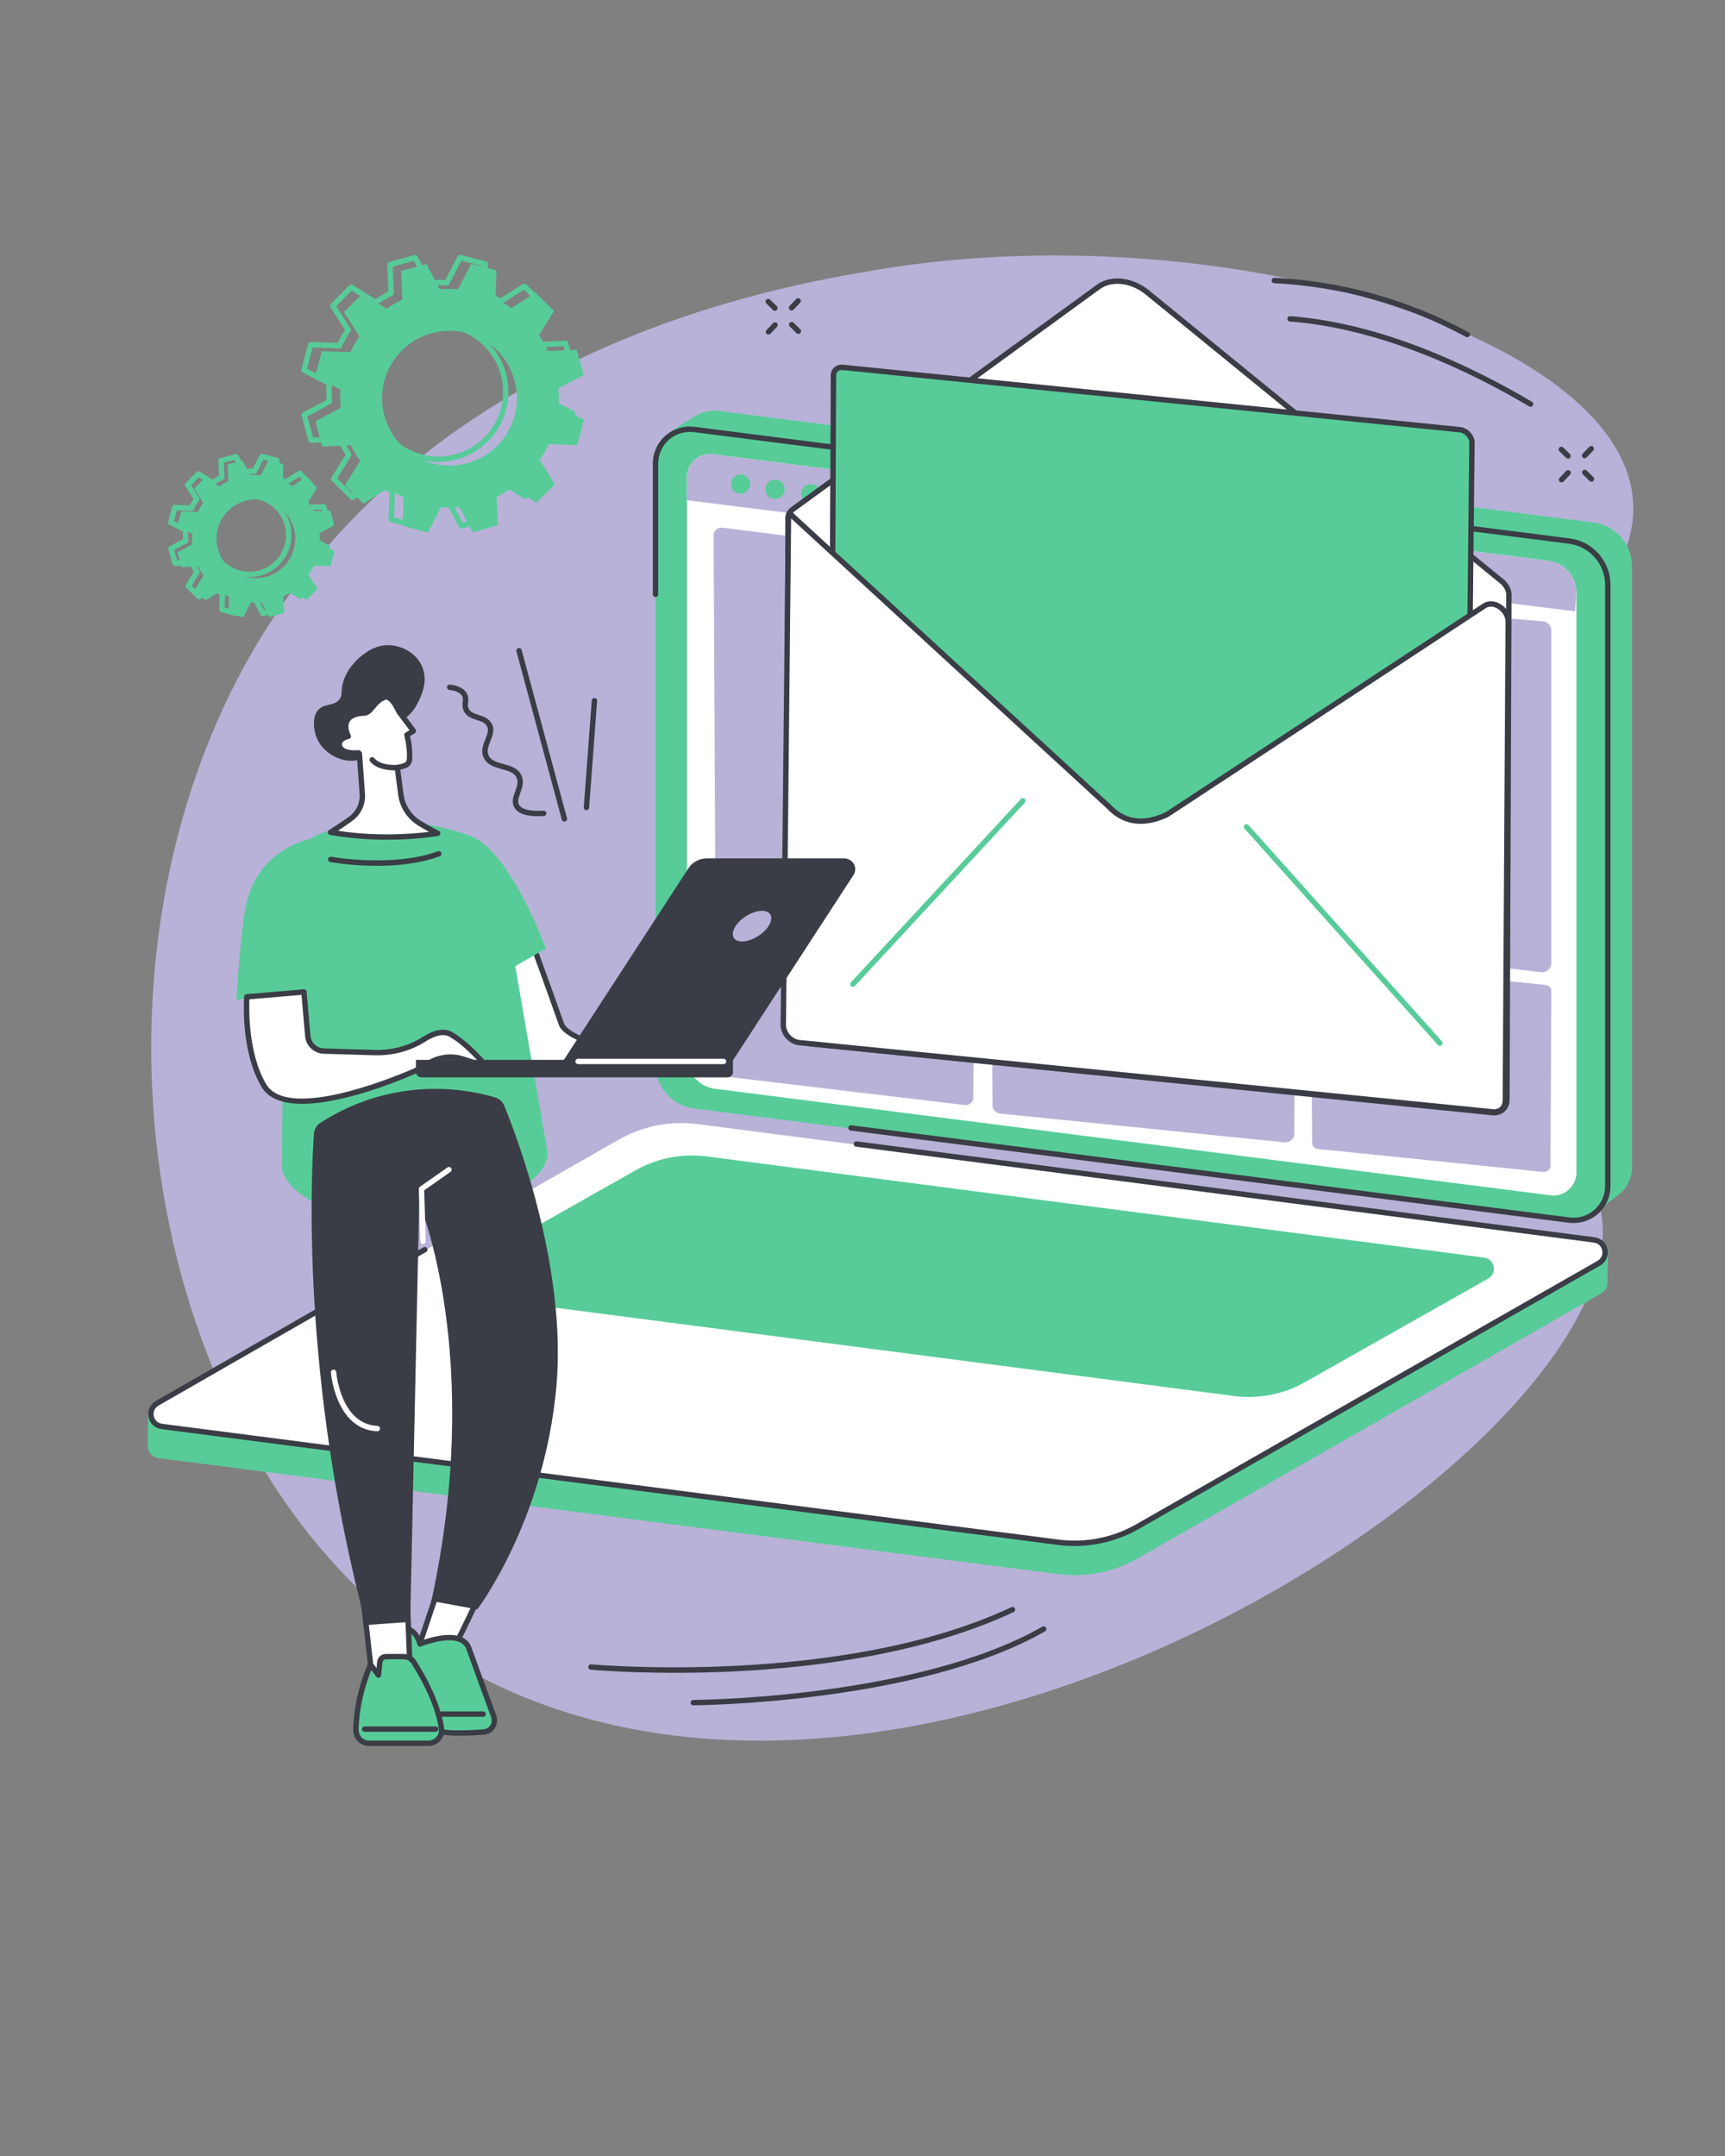 <?xml version="1.0" encoding="UTF-8"?>
<svg xmlns="http://www.w3.org/2000/svg" xmlns:xlink="http://www.w3.org/1999/xlink" width="1200" zoomAndPan="magnify" viewBox="0 0 900 1125" height="1500" preserveAspectRatio="xMidYMid meet" version="1.2">
  <rect x="0" y="0" width="900" height="1125" fill="#808080" stroke="none"/>
  <defs>
    <clipPath id="1d8efc6058">
      <path d="M 503 229 L 691 229 L 691 349 L 503 349 Z M 503 229 "></path>
    </clipPath>
    <clipPath id="b87c1298ab">
      <path d="M 512.473 229.07 L 690.824 245 L 681.605 348.223 L 503.254 332.293 Z M 512.473 229.07 "></path>
    </clipPath>
    <clipPath id="f0dbafc435">
      <path d="M 593 296 L 594 296 L 594 297 L 593 297 Z M 593 296 "></path>
    </clipPath>
    <clipPath id="3924851ca4">
      <path d="M 512.473 229.07 L 691.012 245.016 L 681.805 348.105 L 503.266 332.16 Z M 512.473 229.07 "></path>
    </clipPath>
  </defs>
  <g id="2f749aeb5e">
    <path style=" stroke:none;fill-rule:nonzero;fill:#b8b2d8;fill-opacity:1;" d="M 458.531 140.629 C 406.531 149.27 210.727 181.797 121.793 358.434 C 35.965 528.895 82.699 767.992 228.383 862.082 C 462.184 1013.082 852.969 755.922 835.676 634.566 C 829.199 589.133 752.824 541.883 742.836 479.828 C 727.047 381.73 863.973 328.734 851.332 255.758 C 836.754 171.547 631.852 111.84 458.531 140.629 "></path>
    <path style=" stroke:none;fill-rule:nonzero;fill:#57cc99;fill-opacity:1;" d="M 832.68 632.406 L 374.738 568.719 C 363.242 567.25 354.625 557.469 354.625 545.875 L 348.344 226.461 C 348.344 226.461 358.781 218.934 364.699 216.051 C 367.711 214.578 371.176 213.938 374.785 214.398 L 831.359 272.629 C 842.859 274.09 851.477 283.875 851.477 295.469 L 851.477 609.199 C 851.477 614.809 848.914 619.758 844.941 623.023 C 841.285 626.027 832.68 632.406 832.68 632.406 "></path>
    <path style=" stroke:none;fill-rule:nonzero;fill:#57cc99;fill-opacity:1;" d="M 818.703 636.648 L 362.125 578.426 C 350.625 576.957 342.008 567.172 342.008 555.582 L 342.008 241.855 C 342.008 231.074 351.473 222.742 362.168 224.105 L 818.738 282.332 C 830.242 283.801 838.855 293.586 838.855 305.176 L 838.855 618.902 C 838.855 629.684 829.395 638.016 818.703 636.648 "></path>
    <path style=" stroke:none;fill-rule:nonzero;fill:#ffffff;fill-opacity:1;" d="M 809 623.715 L 373.035 568.121 C 364.676 567.055 358.41 559.938 358.41 551.508 L 358.41 248.887 C 358.41 241.688 364.73 236.121 371.871 237.031 L 807.836 292.629 C 816.199 293.695 822.465 300.816 822.465 309.238 L 822.465 611.859 C 822.465 619.062 816.145 624.625 809 623.715 "></path>
    <path style=" stroke:none;fill-rule:nonzero;fill:#3a3d45;fill-opacity:1;" d="M 820.961 638.195 C 820.156 638.195 819.34 638.145 818.523 638.047 L 443.816 589.938 C 443.047 589.836 442.504 589.133 442.605 588.363 C 442.703 587.598 443.398 587.047 444.176 587.152 L 818.879 635.254 C 823.57 635.852 828.312 634.402 831.863 631.277 C 835.418 628.145 837.461 623.637 837.461 618.898 L 837.461 305.176 C 837.461 294.316 829.332 285.094 818.566 283.723 L 361.992 225.496 C 357.289 224.902 352.559 226.348 349.008 229.477 C 345.453 232.605 343.414 237.113 343.414 241.852 L 343.414 310.145 C 343.414 310.922 342.785 311.547 342.008 311.547 C 341.234 311.547 340.605 310.922 340.605 310.145 L 340.605 241.852 C 340.605 236.309 342.992 231.031 347.148 227.371 C 351.312 223.707 356.855 222.016 362.348 222.715 L 818.922 280.934 C 831.086 282.492 840.266 292.91 840.266 305.176 L 840.266 618.898 C 840.266 624.441 837.875 629.719 833.719 633.379 C 830.176 636.504 825.629 638.195 820.961 638.195 "></path>
    <path style=" stroke:none;fill-rule:nonzero;fill:#57cc99;fill-opacity:1;" d="M 552.336 821.414 L 82.762 760.855 C 79.086 760.387 77.016 757.309 77.062 754.23 C 77.094 752.105 77.266 737.16 77.266 737.16 L 325.555 595.223 C 337.996 588.113 354.09 585.371 368.301 587.191 L 831.945 647 C 834.734 647.359 837.129 649.172 838.238 651.758 L 838.98 653.508 C 838.98 653.508 838.582 665.973 838.742 668.883 C 838.871 671.16 837.844 673.508 835.461 674.871 L 593.402 813.27 C 580.965 820.375 566.547 823.234 552.336 821.414 "></path>
    <path style=" stroke:none;fill-rule:nonzero;fill:#ffffff;fill-opacity:1;" d="M 552.336 804.781 L 84.441 744.336 C 78.23 743.543 76.598 735.305 82.035 732.199 L 322.789 594.695 C 335.23 587.586 349.645 584.73 363.855 586.551 L 831.746 646.992 C 837.961 647.789 839.598 656.027 834.156 659.133 L 593.398 796.637 C 580.961 803.742 566.543 806.598 552.336 804.781 "></path>
    <path style=" stroke:none;fill-rule:nonzero;fill:#57cc99;fill-opacity:1;" d="M 643.945 728.449 L 238.223 675.656 C 232.609 674.941 231.137 667.5 236.047 664.691 L 331.445 610.758 C 342.68 604.344 355.699 601.762 368.535 603.402 L 774.266 656.199 C 779.871 656.918 781.344 664.355 776.434 667.16 L 681.035 721.098 C 669.797 727.516 656.781 730.098 643.945 728.449 "></path>
    <path style=" stroke:none;fill-rule:nonzero;fill:#3a3d45;fill-opacity:1;" d="M 560.609 806.707 C 557.785 806.707 554.969 806.531 552.16 806.172 L 84.262 745.727 C 80.824 745.289 78.168 742.809 77.492 739.406 C 76.82 736.004 78.328 732.699 81.34 730.977 L 220.953 650.852 C 221.625 650.461 222.484 650.695 222.871 651.367 C 223.254 652.039 223.023 652.902 222.352 653.285 L 82.734 733.414 C 80.371 734.766 79.902 737.113 80.246 738.859 C 80.594 740.609 81.926 742.598 84.621 742.941 L 552.516 803.387 C 566.332 805.156 580.609 802.328 592.711 795.414 L 833.465 657.914 C 835.824 656.562 836.289 654.219 835.953 652.469 C 835.602 650.719 834.273 648.727 831.578 648.383 L 446.621 598.34 C 445.852 598.238 445.309 597.535 445.41 596.766 C 445.508 596 446.219 595.453 446.98 595.555 L 831.93 645.598 C 835.371 646.039 838.027 648.52 838.703 651.922 C 839.375 655.32 837.867 658.633 834.859 660.352 L 594.102 797.855 C 583.93 803.66 572.285 806.707 560.609 806.707 "></path>
    <path style=" stroke:none;fill-rule:nonzero;fill:#b8b2d8;fill-opacity:1;" d="M 376.887 275.336 L 658.574 310.832 C 660.613 311.09 662.145 312.82 662.145 314.879 L 662.145 486.328 C 662.145 488.793 659.973 490.699 657.527 490.367 L 380.727 455.953 C 376.414 455.418 373.176 451.77 373.152 447.43 L 372.297 279.41 C 372.281 276.945 374.438 275.027 376.887 275.336 "></path>
    <path style=" stroke:none;fill-rule:nonzero;fill:#b8b2d8;fill-opacity:1;" d="M 377.891 463.934 L 504.824 478.344 C 506.84 478.574 508.359 480.285 508.344 482.312 L 507.805 572.695 C 507.789 575.066 505.719 576.895 503.363 576.617 L 377.512 561.645 C 375.523 561.41 374.023 559.727 374.012 557.73 L 373.469 467.898 C 373.457 465.52 375.523 463.664 377.891 463.934 "></path>
    <path style=" stroke:none;fill-rule:nonzero;fill:#b8b2d8;fill-opacity:1;" d="M 522.5 483.383 L 671.66 497.781 C 674.07 498.02 675.887 499.758 675.871 501.816 L 675.238 592.066 C 675.219 594.477 672.746 596.332 669.926 596.051 L 522.043 581.094 C 519.66 580.859 517.867 579.148 517.852 577.113 L 517.219 487.418 C 517.203 485 519.672 483.113 522.5 483.383 "></path>
    <path style=" stroke:none;fill-rule:nonzero;fill:#b8b2d8;fill-opacity:1;" d="M 687.875 501.828 L 806.297 513.926 C 808.062 514.105 809.398 515.438 809.387 517.016 L 808.926 608.445 C 808.91 610.293 807.098 611.719 805.031 611.504 L 687.695 599.551 C 685.941 599.367 684.617 598.059 684.602 596.492 L 683.98 504.922 C 683.969 503.066 685.793 501.617 687.875 501.828 "></path>
    <path style=" stroke:none;fill-rule:nonzero;fill:#b8b2d8;fill-opacity:1;" d="M 678.344 313.633 L 804.93 324.207 C 807.449 324.414 809.391 326.523 809.391 329.055 L 809.391 502.469 C 809.391 505.379 806.848 507.645 803.953 507.301 L 677.363 492.285 C 674.918 491.996 673.074 489.922 673.074 487.453 L 673.074 318.48 C 673.074 315.633 675.508 313.391 678.344 313.633 "></path>
    <path style=" stroke:none;fill-rule:nonzero;fill:#b8b2d8;fill-opacity:1;" d="M 821.758 319.008 L 822.465 309.238 C 822.465 300.816 816.199 293.695 807.836 292.629 L 371.871 237.031 C 364.73 236.121 358.41 241.688 358.41 248.887 L 358.219 260.992 L 821.758 319.008 "></path>
    <path style=" stroke:none;fill-rule:nonzero;fill:#57cc99;fill-opacity:1;" d="M 391.359 252.535 C 391.379 255.312 389.141 257.59 386.359 257.609 C 383.578 257.637 381.301 255.398 381.281 252.613 C 381.254 249.836 383.496 247.559 386.277 247.539 C 389.059 247.512 391.332 249.75 391.359 252.535 "></path>
    <path style=" stroke:none;fill-rule:nonzero;fill:#57cc99;fill-opacity:1;" d="M 409.379 255.266 C 409.398 258.051 407.164 260.324 404.379 260.344 C 401.598 260.367 399.32 258.133 399.301 255.348 C 399.277 252.562 401.512 250.289 404.297 250.27 C 407.078 250.242 409.355 252.484 409.379 255.266 "></path>
    <path style=" stroke:none;fill-rule:nonzero;fill:#57cc99;fill-opacity:1;" d="M 428.109 257.629 C 428.137 260.414 425.895 262.688 423.117 262.715 C 420.332 262.734 418.059 260.496 418.039 257.715 C 418.012 254.93 420.25 252.656 423.031 252.637 C 425.816 252.613 428.09 254.848 428.109 257.629 "></path>
    <path style=" stroke:none;fill-rule:nonzero;fill:#ffffff;fill-opacity:1;" d="M 411.16 271.777 C 410.863 269.352 411.695 267.18 413.414 265.918 L 572.832 149.891 C 579.652 144.809 590.055 145.828 598.348 152.391 L 783.484 303.305 C 785.551 304.949 786.941 307.34 787.234 309.758 L 786.223 573.797 C 786.207 578.105 782.973 581.008 778.66 580.574 L 423.328 544.688 C 416.32 543.977 410.141 537.145 410.168 530.137 L 411.16 271.777 "></path>
    <path style=" stroke:none;fill-rule:nonzero;fill:#3a3d45;fill-opacity:1;" d="M 583.016 148.094 C 579.555 148.094 576.301 149.051 573.668 151.016 L 414.238 267.051 C 412.934 268.012 412.316 269.672 412.555 271.602 C 412.559 271.664 412.562 271.719 412.562 271.781 L 411.574 530.141 C 411.547 536.391 417.223 542.656 423.469 543.289 L 778.809 579.176 C 780.508 579.348 782.031 578.895 783.129 577.91 C 784.215 576.93 784.816 575.469 784.82 573.789 L 785.836 309.84 C 785.562 307.82 784.359 305.793 782.613 304.395 L 597.465 153.477 C 592.977 149.926 587.797 148.094 583.016 148.094 Z M 779.504 582.016 C 779.184 582.016 778.852 582 778.523 581.965 L 423.188 546.082 C 415.477 545.301 408.734 537.848 408.766 530.129 L 409.758 271.855 C 409.43 268.969 410.48 266.328 412.582 264.781 L 572.004 148.754 C 579.281 143.332 590.48 144.367 599.223 151.289 L 784.371 302.215 C 786.73 304.09 788.289 306.777 788.629 309.586 C 788.641 309.641 788.645 309.703 788.645 309.762 L 787.633 573.801 C 787.621 576.281 786.688 578.477 785.004 579.996 C 783.539 581.316 781.613 582.016 779.504 582.016 "></path>
    <path style=" stroke:none;fill-rule:nonzero;fill:#57cc99;fill-opacity:1;" d="M 764.793 528.551 L 433.488 495.492 L 434.832 196.902 C 434.438 193.719 436.648 191.387 439.762 191.703 L 761.625 224.203 C 764.742 224.52 767.59 227.363 767.98 230.547 L 764.793 528.551 "></path>
    <path style=" stroke:none;fill-rule:nonzero;fill:#3a3d45;fill-opacity:1;" d="M 434.902 494.219 L 763.41 527 L 766.578 230.633 C 766.23 228.141 763.918 225.848 761.492 225.602 L 439.621 193.098 C 438.57 192.992 437.656 193.281 437.027 193.922 C 436.371 194.598 436.086 195.59 436.227 196.73 C 436.234 196.789 436.238 196.848 436.238 196.906 Z M 764.797 529.953 C 764.75 529.953 764.703 529.949 764.656 529.945 L 433.352 496.883 C 432.629 496.809 432.078 496.207 432.086 495.484 L 433.43 196.977 C 433.215 195.039 433.793 193.219 435.023 191.961 C 436.258 190.699 437.988 190.102 439.906 190.305 L 761.773 222.805 C 765.562 223.191 768.902 226.512 769.375 230.375 C 769.387 230.438 769.387 230.5 769.387 230.559 L 766.195 528.566 C 766.191 528.957 766.023 529.332 765.73 529.594 C 765.473 529.828 765.141 529.953 764.797 529.953 "></path>
    <path style=" stroke:none;fill-rule:nonzero;fill:#ffffff;fill-opacity:1;" d="M 786.891 324.438 C 786.926 318.074 779.355 312.949 774.555 316.086 L 609.113 424.875 C 608.621 425.152 608.113 425.41 607.59 425.633 C 599.504 429.078 591.613 429.922 583.98 425.387 C 581.945 424.176 580.094 422.586 578.434 420.82 L 412.738 268.602 C 412.52 268.363 412.215 268.238 411.941 268.266 C 411.66 268.293 411.453 268.477 411.395 268.75 L 408.676 534.77 C 408.629 539.227 412.566 543.598 417.027 544.043 L 778.902 580.168 C 782.59 580.535 785.359 578.055 785.379 574.367 L 786.891 324.438 "></path>
    <path style=" stroke:none;fill-rule:nonzero;fill:#3a3d45;fill-opacity:1;" d="M 786.891 324.434 L 786.902 324.434 Z M 412.781 270.543 L 410.078 534.781 C 410.039 538.523 413.418 542.273 417.168 542.645 L 779.047 578.77 C 780.434 578.906 781.691 578.539 782.59 577.73 C 783.477 576.934 783.973 575.734 783.984 574.355 L 785.488 324.426 C 785.5 321.277 783.27 318.641 781.043 317.426 C 778.977 316.297 776.891 316.234 775.324 317.258 L 609.883 426.043 C 609.227 426.422 608.688 426.688 608.141 426.922 C 598.617 430.984 590.477 430.871 583.27 426.594 C 581.281 425.418 579.328 423.809 577.449 421.816 Z M 779.621 581.605 C 779.332 581.605 779.051 581.594 778.762 581.562 L 416.887 545.438 C 411.715 544.922 407.223 539.926 407.273 534.75 L 409.992 268.73 C 409.992 268.625 410.004 268.527 410.027 268.43 C 410.223 267.574 410.914 266.965 411.785 266.867 C 412.48 266.797 413.203 267.062 413.723 267.598 L 579.383 419.781 C 579.406 419.805 579.434 419.828 579.457 419.852 C 581.168 421.668 582.934 423.125 584.703 424.176 C 591.176 428.023 598.277 428.074 607.043 424.34 C 607.488 424.148 607.938 423.926 608.418 423.652 L 773.785 314.91 C 776.215 313.324 779.426 313.348 782.387 314.965 C 786 316.934 788.312 320.652 788.289 324.445 L 786.789 574.371 C 786.773 576.551 785.953 578.488 784.473 579.82 C 783.172 580.984 781.473 581.605 779.621 581.605 "></path>
    <path style=" stroke:none;fill-rule:nonzero;fill:#57cc99;fill-opacity:1;" d="M 751.262 545.742 C 750.871 545.742 750.492 545.586 750.211 545.273 L 649.312 432.379 C 648.793 431.801 648.844 430.91 649.414 430.395 C 649.996 429.875 650.887 429.934 651.402 430.504 L 752.305 543.398 C 752.82 543.98 752.773 544.871 752.195 545.387 C 751.926 545.621 751.59 545.742 751.262 545.742 "></path>
    <path style=" stroke:none;fill-rule:nonzero;fill:#57cc99;fill-opacity:1;" d="M 444.969 514.965 C 444.629 514.965 444.285 514.844 444.016 514.594 C 443.449 514.066 443.414 513.176 443.941 512.609 L 532.633 416.91 C 533.16 416.34 534.051 416.305 534.617 416.836 C 535.184 417.359 535.219 418.25 534.691 418.816 L 446 514.52 C 445.723 514.812 445.344 514.965 444.969 514.965 "></path>
    <path style=" stroke:none;fill-rule:nonzero;fill:#ffffff;fill-opacity:1;" d="M 539.527 292.289 L 563.715 294.891 L 551.555 258.684 Z M 569.098 311.031 L 534.141 307.27 L 527.5 325.766 L 506.305 323.484 L 542.32 234.129 L 560.789 236.113 L 597 333.234 L 575.805 330.957 L 569.098 311.031 "></path>
    <path style=" stroke:none;fill-rule:nonzero;fill:#ffffff;fill-opacity:1;" d="M 625.977 258.68 L 625.977 320.922 L 635.609 321.957 C 643.402 322.797 649.355 320.98 653.48 316.516 C 657.602 312.047 659.707 305.25 659.789 296.129 L 659.789 291.195 C 659.789 281.719 657.754 274.316 653.68 268.992 C 649.605 263.664 643.645 260.578 635.809 259.738 Z M 606.035 334.207 L 606.035 240.977 L 635.809 244.18 C 644.309 245.094 651.914 247.754 658.629 252.172 C 665.336 256.586 670.578 262.402 674.344 269.613 C 678.109 276.824 679.992 284.766 679.992 293.43 L 679.992 297.723 C 679.992 306.387 678.137 313.891 674.441 320.242 C 670.742 326.586 665.531 331.254 658.793 334.246 C 652.062 337.238 644.469 338.297 636.008 337.43 L 606.035 334.207 "></path>
    <path style=" stroke:none;fill-rule:nonzero;fill:#ffffff;fill-opacity:1;" d="M 366.719 559.242 C 366.727 557.996 297.391 547.047 292.918 534.375 C 286.242 515.465 277.922 492.734 277.922 492.734 L 260.609 503.672 L 271.754 558.07 L 366.719 559.242 "></path>
    <path style=" stroke:none;fill-rule:nonzero;fill:#3a3d45;fill-opacity:1;" d="M 272.902 556.68 L 354.102 557.68 C 323.277 551.07 294.73 543.723 291.594 534.844 C 286.023 519.059 279.227 500.402 277.203 494.852 L 262.176 504.34 Z M 366.719 560.641 C 366.715 560.641 366.711 560.641 366.703 560.641 L 271.738 559.473 C 271.078 559.465 270.512 559 270.379 558.352 L 259.23 503.949 C 259.113 503.379 259.363 502.793 259.855 502.484 L 277.172 491.547 C 277.531 491.324 277.977 491.27 278.375 491.406 C 278.777 491.543 279.094 491.855 279.238 492.254 C 279.324 492.484 287.641 515.207 294.242 533.906 C 297.352 542.727 338.766 551.547 356.449 555.309 C 368.133 557.797 368.133 557.797 368.125 559.242 C 368.125 559.621 367.973 559.977 367.703 560.238 C 367.445 560.496 367.086 560.641 366.719 560.641 "></path>
    <path style=" stroke:none;fill-rule:nonzero;fill:#57cc99;fill-opacity:1;" d="M 168.969 434.285 C 185.5 428.887 210.691 425.02 240.805 434.609 C 251.785 438.105 259.66 447.77 261.016 459.215 L 285.543 600.445 C 286.758 610.715 273.035 620.699 263.367 624.363 C 253.266 628.188 238 631.809 216.383 631.809 C 193.207 631.809 176.363 633.152 166.965 629.039 C 159.164 625.621 147.418 617.355 147.027 608.848 L 148.73 463.676 C 148.117 450.445 156.375 438.391 168.969 434.285 "></path>
    <path style=" stroke:none;fill-rule:nonzero;fill:#57cc99;fill-opacity:1;" d="M 284.797 494.973 C 284.797 494.973 265.219 440.734 243.262 435.52 L 254.426 512.367 L 284.797 494.973 "></path>
    <path style=" stroke:none;fill-rule:nonzero;fill:#57cc99;fill-opacity:1;" d="M 123.305 521.652 C 123.305 521.652 125.449 485.363 128.586 471.34 C 135.18 441.844 163.32 437.383 163.32 437.383 L 166.734 516.609 L 123.305 521.652 "></path>
    <path style=" stroke:none;fill-rule:nonzero;fill:#3a3d45;fill-opacity:1;" d="M 196.66 451.793 C 183.445 451.793 173.051 449.961 172.293 449.824 C 171.531 449.684 171.027 448.953 171.164 448.191 C 171.301 447.43 172.039 446.922 172.793 447.062 C 173.117 447.121 205.219 452.773 228.449 444.168 C 229.176 443.895 229.984 444.27 230.254 444.992 C 230.523 445.719 230.152 446.527 229.426 446.797 C 218.938 450.684 206.945 451.793 196.66 451.793 "></path>
    <path style=" stroke:none;fill-rule:nonzero;fill:#ffffff;fill-opacity:1;" d="M 128.789 520.145 C 128.789 520.145 126.676 547.816 137.637 566.398 C 150.73 588.586 216.785 558.703 216.785 558.703 L 224.465 554.352 C 229.664 551.41 235.855 550.777 241.539 552.613 L 253.945 556.617 C 253.945 556.617 243.699 544.328 234.984 539.629 C 230.898 537.43 225.602 539.512 221.125 542.344 C 213.426 547.219 204.371 549.504 195.262 549.234 L 168.988 548.457 C 164.574 548.324 160.961 544.91 160.574 540.516 L 158.578 517.621 L 128.789 520.145 "></path>
    <path style=" stroke:none;fill-rule:nonzero;fill:#3a3d45;fill-opacity:1;" d="M 130.121 521.438 C 129.887 526.887 129.508 549.855 138.848 565.684 C 151 586.277 213.914 558.449 216.148 557.445 L 223.773 553.129 C 229.301 550.004 235.93 549.328 241.969 551.273 L 249.449 553.691 C 245.758 549.742 239.688 543.762 234.316 540.867 C 230.645 538.887 225.523 541.223 221.875 543.535 C 214.082 548.469 204.867 550.934 195.219 550.641 L 168.945 549.855 C 163.82 549.703 159.625 545.742 159.18 540.633 L 157.301 519.137 Z M 157.664 575.977 C 148.199 575.977 140.273 573.625 136.426 567.109 C 125.367 548.367 127.301 521.184 127.387 520.035 C 127.441 519.348 127.984 518.801 128.668 518.742 L 158.461 516.223 C 159.219 516.168 159.91 516.727 159.977 517.496 L 161.973 540.391 C 162.297 544.078 165.328 546.941 169.027 547.051 L 195.305 547.836 C 204.387 548.102 213.051 545.793 220.375 541.16 C 226.598 537.219 231.738 536.285 235.648 538.395 C 244.504 543.168 254.598 555.207 255.027 555.719 C 255.426 556.195 255.461 556.883 255.109 557.402 C 254.758 557.918 254.109 558.145 253.516 557.953 L 241.109 553.949 C 235.812 552.242 230 552.832 225.156 555.574 L 217.477 559.922 C 217.438 559.945 217.402 559.965 217.363 559.98 C 215.395 560.871 181.625 575.977 157.664 575.977 "></path>
    <path style=" stroke:none;fill-rule:nonzero;fill:#ffffff;fill-opacity:1;" d="M 230.152 824.504 L 215.832 867.23 C 215.832 867.23 231.43 865.898 232.922 866.191 C 234.414 866.484 252.656 827.227 252.656 827.227 L 230.152 824.504 "></path>
    <path style=" stroke:none;fill-rule:nonzero;fill:#3a3d45;fill-opacity:1;" d="M 233.125 864.805 C 233.148 864.805 233.168 864.809 233.188 864.812 C 233.168 864.809 233.145 864.805 233.125 864.805 Z M 231.121 826.035 L 217.84 865.652 C 222.207 865.293 229.785 864.711 232.434 864.762 C 234.691 861.742 244.285 841.844 250.566 828.387 Z M 215.832 868.633 C 215.402 868.633 214.996 868.438 214.727 868.098 C 214.438 867.723 214.352 867.23 214.5 866.785 L 228.82 824.059 C 229.031 823.43 229.652 823.035 230.32 823.113 L 252.824 825.832 C 253.273 825.887 253.664 826.148 253.883 826.543 C 254.102 826.938 254.117 827.406 253.93 827.82 C 253.883 827.914 249.309 837.754 244.609 847.434 C 234.641 867.965 234.02 867.836 232.652 867.566 C 231.656 867.426 223.375 867.996 215.949 868.629 C 215.91 868.629 215.871 868.633 215.832 868.633 "></path>
    <path style=" stroke:none;fill-rule:nonzero;fill:#57cc99;fill-opacity:1;" d="M 219.109 857.84 C 219.109 857.84 240.645 849.012 244.629 860.094 C 249.695 874.184 257.613 895.688 257.613 895.688 C 258.957 899.43 256.379 903.418 252.414 903.738 C 244.543 904.371 232.805 904.883 227.336 902.965 C 218.703 899.938 204.379 872.613 204.379 872.613 L 208.793 849.363 C 208.793 849.363 216.605 848.262 219.109 857.84 "></path>
    <path style=" stroke:none;fill-rule:nonzero;fill:#3a3d45;fill-opacity:1;" d="M 205.848 872.391 C 209.969 880.16 221.273 899.352 227.801 901.641 C 231.793 903.043 240.492 903.293 252.301 902.34 C 253.754 902.227 255.039 901.453 255.824 900.234 C 256.613 899.012 256.785 897.531 256.293 896.164 C 256.219 895.953 248.316 874.504 243.309 860.566 C 242.688 858.84 241.547 857.629 239.82 856.863 C 232.887 853.777 219.773 859.086 219.645 859.141 C 219.27 859.293 218.848 859.277 218.484 859.094 C 218.121 858.914 217.855 858.586 217.754 858.195 C 216.09 851.836 211.887 850.844 209.961 850.738 Z M 239.738 905.715 C 234.648 905.715 229.898 905.352 226.871 904.289 C 217.973 901.168 204.629 876.109 203.137 873.266 C 202.988 872.98 202.938 872.66 203 872.348 L 207.414 849.098 C 207.527 848.512 208.004 848.059 208.598 847.973 C 208.68 847.961 216.816 846.93 220.016 855.996 C 223.844 854.621 234.363 851.359 240.961 854.297 C 243.391 855.379 245.07 857.168 245.949 859.617 C 250.957 873.543 258.852 894.984 258.93 895.203 C 259.723 897.41 259.449 899.793 258.184 901.754 C 256.918 903.719 254.855 904.949 252.527 905.137 C 248.578 905.457 244.035 905.715 239.738 905.715 "></path>
    <path style=" stroke:none;fill-rule:nonzero;fill:#3a3d45;fill-opacity:1;" d="M 252.098 895.832 L 229.98 895.832 C 229.203 895.832 228.578 895.207 228.578 894.434 C 228.578 893.656 229.203 893.027 229.98 893.027 L 252.098 893.027 C 252.875 893.027 253.5 893.656 253.5 894.434 C 253.5 895.207 252.875 895.832 252.098 895.832 "></path>
    <path style=" stroke:none;fill-rule:nonzero;fill:#ffffff;fill-opacity:1;" d="M 189.547 835 L 194.414 877.98 L 213.988 872.613 L 212.48 833.887 L 189.547 835 "></path>
    <path style=" stroke:none;fill-rule:nonzero;fill:#3a3d45;fill-opacity:1;" d="M 191.109 836.332 L 195.621 876.195 L 212.539 871.555 L 211.133 835.363 Z M 194.414 879.383 C 194.137 879.383 193.863 879.301 193.625 879.145 C 193.285 878.91 193.066 878.547 193.02 878.141 L 188.152 835.16 C 188.109 834.777 188.23 834.387 188.48 834.094 C 188.73 833.801 189.094 833.621 189.48 833.602 L 212.41 832.484 C 212.781 832.469 213.152 832.602 213.43 832.855 C 213.703 833.105 213.867 833.461 213.883 833.832 L 215.391 872.559 C 215.414 873.211 214.988 873.793 214.355 873.965 L 194.785 879.332 C 194.66 879.367 194.539 879.383 194.414 879.383 "></path>
    <path style=" stroke:none;fill-rule:nonzero;fill:#57cc99;fill-opacity:1;" d="M 192.566 909.645 L 223.535 909.645 C 227.727 909.645 230.945 905.93 230.332 901.785 C 229.297 894.793 225.93 883.191 215.832 867.23 C 214.73 865.488 212.805 864.43 210.742 864.43 L 201.324 864.43 C 199.699 864.43 198.336 865.652 198.168 867.27 L 197.457 874.062 L 193.359 868.652 C 193.359 868.652 186.039 884.07 185.695 902.652 C 185.625 906.492 188.727 909.645 192.566 909.645 "></path>
    <path style=" stroke:none;fill-rule:nonzero;fill:#3a3d45;fill-opacity:1;" d="M 193.695 871.422 C 191.742 876.266 187.355 888.617 187.102 902.68 C 187.074 904.152 187.629 905.547 188.664 906.602 C 189.703 907.66 191.086 908.238 192.566 908.238 L 223.535 908.238 C 225.129 908.238 226.637 907.547 227.68 906.348 C 228.715 905.145 229.176 903.559 228.945 901.992 C 227.938 895.195 224.645 883.777 214.645 867.98 C 213.809 866.656 212.312 865.832 210.742 865.832 L 201.324 865.832 C 200.414 865.832 199.66 866.512 199.566 867.418 L 198.852 874.211 C 198.793 874.785 198.391 875.262 197.832 875.418 C 197.281 875.574 196.688 875.371 196.34 874.914 Z M 223.535 911.051 L 192.566 911.051 C 190.328 911.051 188.23 910.168 186.66 908.57 C 185.094 906.973 184.254 904.863 184.293 902.625 C 184.637 883.957 191.785 868.688 192.09 868.051 C 192.301 867.605 192.727 867.305 193.215 867.254 C 193.703 867.207 194.18 867.41 194.477 867.805 L 196.43 870.387 L 196.773 867.125 C 197.02 864.785 198.973 863.027 201.324 863.027 L 210.742 863.027 C 213.305 863.027 215.648 864.316 217.016 866.48 C 227.277 882.695 230.676 894.516 231.723 901.578 C 232.07 903.957 231.375 906.359 229.805 908.18 C 228.23 910.004 225.945 911.051 223.535 911.051 "></path>
    <path style=" stroke:none;fill-rule:nonzero;fill:#3a3d45;fill-opacity:1;" d="M 227.336 903.648 L 190.262 903.648 C 189.488 903.648 188.859 903.016 188.859 902.242 C 188.859 901.469 189.488 900.84 190.262 900.84 L 227.336 900.84 C 228.109 900.84 228.738 901.469 228.738 902.242 C 228.738 903.016 228.109 903.648 227.336 903.648 "></path>
    <path style=" stroke:none;fill-rule:nonzero;fill:#3a3d45;fill-opacity:1;" d="M 263.055 576.891 C 262.246 574.91 260.605 573.391 258.562 572.75 C 247.238 569.199 207.754 559.836 167.113 585.902 C 165.195 587.133 163.965 589.195 163.805 591.469 C 162.336 612.121 156.855 720.09 191.012 847.934 L 214.02 846.289 L 218.711 627.707 C 218.711 627.707 252.789 707.84 225.078 835.371 L 249.008 839.789 C 249.008 839.789 284.027 793.742 290.301 723.375 C 295.848 661.129 269.266 592.016 263.055 576.891 "></path>
    <path style=" stroke:none;fill-rule:nonzero;fill:#ffffff;fill-opacity:1;" d="M 196.875 746.84 C 196.855 746.84 196.832 746.84 196.812 746.84 C 175.113 745.902 172.664 716.477 172.641 716.18 C 172.586 715.406 173.164 714.734 173.938 714.672 C 174.691 714.613 175.383 715.195 175.441 715.969 C 175.461 716.242 177.727 743.207 196.934 744.031 C 197.711 744.066 198.309 744.723 198.277 745.496 C 198.242 746.25 197.621 746.84 196.875 746.84 "></path>
    <path style=" stroke:none;fill-rule:nonzero;fill:#ffffff;fill-opacity:1;" d="M 220.711 649.156 C 219.957 649.156 219.332 648.555 219.309 647.793 L 218.5 620.449 C 218.484 619.98 218.707 619.531 219.094 619.262 L 233.438 609.18 C 234.066 608.73 234.945 608.883 235.391 609.516 C 235.84 610.152 235.684 611.027 235.051 611.473 L 221.328 621.121 L 222.113 647.707 C 222.137 648.484 221.527 649.133 220.754 649.156 C 220.738 649.156 220.727 649.156 220.711 649.156 "></path>
    <path style=" stroke:none;fill-rule:nonzero;fill:#3a3d45;fill-opacity:1;" d="M 204.938 381 C 213.305 373.055 215.246 371.93 217.578 367.5 C 219.48 363.887 223.727 355.816 220.184 347.68 C 217.117 340.641 209.422 336.68 202.52 336.652 C 196.32 336.625 191.949 339.77 189.641 341.434 C 188.629 342.16 179.738 348.75 178.414 358.859 C 178.059 361.609 178.488 362.836 177.332 364.605 C 174.727 368.578 169.574 366.871 166.23 370.227 C 162.027 374.449 164.488 382.867 164.691 383.527 C 167.434 392.504 177.555 398.043 185.516 396.805 C 190.113 396.098 189.59 395.57 204.938 381 "></path>
    <path style=" stroke:none;fill-rule:nonzero;fill:#ffffff;fill-opacity:1;" d="M 183.074 427.152 C 187.16 424.145 189.387 419.234 189.023 414.18 L 187.504 393.184 C 187.355 393.062 187.207 392.934 187.059 392.805 C 187.059 392.805 178.668 393.785 177.23 389.562 C 175.793 385.332 181.707 384.215 181.707 384.215 C 181.707 384.215 175.5 372.66 190.051 372.082 C 193.957 371.926 195.035 365.383 201.371 363.613 C 201.371 363.613 204.527 363.191 208.148 371.344 L 215.699 381.406 L 212.277 383.508 C 213.34 387.426 213.93 391.773 213.625 396.43 C 213.539 397.773 212.676 398.938 211.418 399.414 C 210.379 399.809 208.973 400.242 207.301 400.52 L 209.129 414.527 C 209.93 420.664 213.434 426.109 218.664 429.406 C 223.719 432.594 228.348 434.793 228.348 434.793 C 228.348 434.793 202.59 439.621 172.441 434.285 C 172.441 434.285 178.043 430.848 183.074 427.152 "></path>
    <path style=" stroke:none;fill-rule:nonzero;fill:#3a3d45;fill-opacity:1;" d="M 201.559 365.008 Z M 183.074 427.152 L 183.082 427.152 Z M 176.305 433.496 C 197.281 436.688 215.777 435.07 223.824 434.047 C 222.145 433.137 220.078 431.957 217.918 430.598 C 212.301 427.055 208.594 421.262 207.738 414.711 L 205.91 400.703 C 205.812 399.949 206.328 399.258 207.074 399.133 C 208.398 398.914 209.691 398.566 210.918 398.098 C 211.664 397.816 212.172 397.129 212.223 396.336 C 212.492 392.246 212.055 388.055 210.926 383.875 C 210.762 383.273 211.016 382.641 211.543 382.312 L 213.652 381.02 L 207.027 372.184 C 206.965 372.102 206.91 372.008 206.867 371.914 C 204.195 365.898 201.996 365.129 201.535 365.027 C 198.723 365.887 197.133 367.824 195.59 369.699 C 194.102 371.512 192.562 373.387 190.105 373.484 C 186.066 373.645 183.473 374.684 182.395 376.57 C 180.789 379.383 182.918 383.512 182.941 383.551 C 183.152 383.949 183.164 384.418 182.973 384.82 C 182.777 385.227 182.406 385.512 181.965 385.594 C 181.312 385.723 179.285 386.344 178.625 387.484 C 178.457 387.77 178.27 388.254 178.559 389.109 C 179.43 391.668 185.012 391.633 186.898 391.414 C 187.285 391.367 187.676 391.492 187.973 391.738 L 188.406 392.109 C 188.695 392.352 188.879 392.707 188.906 393.082 L 190.422 414.074 C 190.824 419.672 188.391 424.984 183.906 428.281 C 181.238 430.242 178.395 432.141 176.305 433.496 Z M 201.922 438.18 C 193.184 438.18 182.945 437.566 172.199 435.668 C 171.621 435.566 171.172 435.117 171.062 434.547 C 170.953 433.973 171.211 433.391 171.707 433.086 C 171.766 433.051 177.32 429.641 182.242 426.02 C 185.945 423.297 187.957 418.906 187.621 414.277 L 186.176 394.289 C 183.598 394.434 177.363 394.309 175.902 390.008 C 175.418 388.59 175.523 387.227 176.203 386.062 C 177.047 384.617 178.594 383.777 179.793 383.316 C 179.098 381.391 178.328 378.031 179.957 375.18 C 181.547 372.391 184.922 370.883 189.996 370.676 C 191.137 370.633 192.039 369.598 193.422 367.918 C 195.102 365.871 197.195 363.328 200.992 362.262 C 201.055 362.246 201.117 362.234 201.18 362.227 C 201.879 362.133 205.535 362.098 209.367 370.629 L 216.824 380.566 C 217.059 380.883 217.152 381.281 217.078 381.672 C 217.004 382.059 216.77 382.398 216.434 382.605 L 213.898 384.164 C 214.914 388.301 215.293 392.457 215.027 396.523 C 214.902 398.406 213.68 400.059 211.914 400.727 C 210.93 401.098 209.906 401.402 208.863 401.641 L 210.52 414.348 C 211.266 420.07 214.508 425.129 219.414 428.223 C 224.34 431.328 228.906 433.504 228.949 433.523 C 229.5 433.789 229.816 434.371 229.742 434.973 C 229.664 435.578 229.203 436.062 228.605 436.172 C 228.438 436.203 217.609 438.18 201.922 438.18 "></path>
    <path style=" stroke:none;fill-rule:nonzero;fill:#ffffff;fill-opacity:1;" d="M 207.301 400.52 C 207.301 400.52 198.09 401.297 194.18 396.457 L 207.301 400.52 "></path>
    <path style=" stroke:none;fill-rule:nonzero;fill:#3a3d45;fill-opacity:1;" d="M 205.852 401.973 C 202.867 401.973 196.418 401.461 193.09 397.34 C 192.602 396.738 192.695 395.855 193.297 395.367 C 193.898 394.883 194.785 394.973 195.27 395.574 C 198.676 399.789 207.098 399.125 207.184 399.117 C 207.949 399.066 208.637 399.625 208.699 400.402 C 208.766 401.176 208.195 401.852 207.418 401.914 C 207.328 401.922 206.746 401.973 205.852 401.973 "></path>
    <path style=" stroke:none;fill-rule:nonzero;fill:#3a3d45;fill-opacity:1;" d="M 382.109 553.762 L 293.719 553.762 L 359.246 452.98 C 361.293 449.828 364.859 447.922 368.695 447.922 L 440.43 447.922 C 444.988 447.922 447.758 452.797 445.324 456.539 L 382.109 553.762 "></path>
    <path style=" stroke:none;fill-rule:nonzero;fill:#b8b2d8;fill-opacity:1;" d="M 400.965 483.258 C 398.098 487.68 391.914 491.258 387.172 491.258 C 382.422 491.258 380.902 487.68 383.773 483.258 C 386.645 478.844 392.82 475.266 397.57 475.266 C 402.316 475.266 403.84 478.844 400.965 483.258 "></path>
    <path style=" stroke:none;fill-rule:nonzero;fill:#3a3d45;fill-opacity:1;" d="M 379.586 562.176 L 219.84 562.176 C 218.27 562.176 216.996 560.898 216.996 559.332 L 216.996 553.039 L 382.43 553.039 L 382.43 559.332 C 382.43 560.898 381.156 562.176 379.586 562.176 "></path>
    <path style=" stroke:none;fill-rule:nonzero;fill:#ffffff;fill-opacity:1;" d="M 377.512 555.254 L 301.602 555.254 C 300.828 555.254 300.199 554.629 300.199 553.852 C 300.199 553.074 300.828 552.445 301.602 552.445 L 377.512 552.445 C 378.285 552.445 378.918 553.074 378.918 553.852 C 378.918 554.629 378.285 555.254 377.512 555.254 "></path>
    <path style=" stroke:none;fill-rule:nonzero;fill:#3a3d45;fill-opacity:1;" d="M 412.977 162.004 C 412.629 162.004 412.277 161.871 412.008 161.613 C 411.449 161.074 411.426 160.191 411.965 159.629 L 415.406 156.031 C 415.945 155.477 416.832 155.453 417.391 155.992 C 417.953 156.527 417.973 157.414 417.434 157.977 L 413.992 161.57 C 413.719 161.859 413.352 162.004 412.977 162.004 "></path>
    <path style=" stroke:none;fill-rule:nonzero;fill:#3a3d45;fill-opacity:1;" d="M 400.93 174.578 C 400.574 174.578 400.23 174.449 399.961 174.191 C 399.395 173.652 399.379 172.766 399.914 172.207 L 403.355 168.613 C 403.891 168.047 404.785 168.031 405.344 168.566 C 405.902 169.105 405.922 169.992 405.387 170.551 L 401.941 174.148 C 401.664 174.434 401.297 174.578 400.93 174.578 "></path>
    <path style=" stroke:none;fill-rule:nonzero;fill:#3a3d45;fill-opacity:1;" d="M 404.305 162.191 C 403.949 162.191 403.594 162.062 403.316 161.793 L 399.824 158.352 C 399.27 157.805 399.262 156.918 399.809 156.367 C 400.355 155.812 401.242 155.809 401.793 156.352 L 405.289 159.793 C 405.84 160.336 405.848 161.223 405.309 161.777 C 405.031 162.055 404.668 162.191 404.305 162.191 "></path>
    <path style=" stroke:none;fill-rule:nonzero;fill:#3a3d45;fill-opacity:1;" d="M 416.543 174.234 C 416.188 174.234 415.832 174.098 415.555 173.832 L 412.059 170.391 C 411.512 169.848 411.5 168.957 412.043 168.402 C 412.59 167.852 413.477 167.848 414.027 168.387 L 417.523 171.828 C 418.078 172.375 418.082 173.262 417.543 173.816 C 417.266 174.094 416.902 174.234 416.543 174.234 "></path>
    <path style=" stroke:none;fill-rule:nonzero;fill:#3a3d45;fill-opacity:1;" d="M 826.77 239.125 C 826.418 239.125 826.074 238.996 825.797 238.734 C 825.234 238.199 825.219 237.312 825.754 236.75 L 829.199 233.152 C 829.734 232.598 830.621 232.574 831.188 233.113 C 831.742 233.648 831.766 234.539 831.227 235.102 L 827.781 238.691 C 827.508 238.977 827.141 239.125 826.77 239.125 "></path>
    <path style=" stroke:none;fill-rule:nonzero;fill:#3a3d45;fill-opacity:1;" d="M 814.711 251.711 C 814.359 251.711 814.012 251.582 813.742 251.32 C 813.184 250.785 813.16 249.895 813.699 249.336 L 817.145 245.742 C 817.676 245.18 818.566 245.164 819.125 245.699 C 819.688 246.238 819.703 247.121 819.168 247.688 L 815.727 251.277 C 815.453 251.566 815.082 251.711 814.711 251.711 "></path>
    <path style=" stroke:none;fill-rule:nonzero;fill:#3a3d45;fill-opacity:1;" d="M 818.09 239.324 C 817.734 239.324 817.379 239.188 817.102 238.922 L 813.609 235.477 C 813.059 234.934 813.051 234.043 813.59 233.496 C 814.141 232.941 815.023 232.938 815.582 233.48 L 819.07 236.918 C 819.625 237.461 819.637 238.352 819.086 238.906 C 818.816 239.184 818.453 239.324 818.09 239.324 "></path>
    <path style=" stroke:none;fill-rule:nonzero;fill:#3a3d45;fill-opacity:1;" d="M 830.32 251.363 C 829.965 251.363 829.613 251.234 829.34 250.965 L 825.844 247.52 C 825.289 246.98 825.285 246.09 825.828 245.539 C 826.367 244.984 827.258 244.977 827.812 245.516 L 831.309 248.961 C 831.855 249.504 831.867 250.395 831.324 250.945 C 831.047 251.227 830.688 251.363 830.32 251.363 "></path>
    <path style=" stroke:none;fill-rule:nonzero;fill:#3a3d45;fill-opacity:1;" d="M 294.465 428.711 C 293.848 428.711 293.281 428.297 293.113 427.672 L 269.445 339.879 C 269.242 339.133 269.684 338.363 270.434 338.16 C 271.184 337.957 271.949 338.402 272.152 339.148 L 295.82 426.941 C 296.023 427.691 295.582 428.461 294.832 428.664 C 294.711 428.695 294.586 428.711 294.465 428.711 "></path>
    <path style=" stroke:none;fill-rule:nonzero;fill:#3a3d45;fill-opacity:1;" d="M 305.973 422.789 C 305.938 422.789 305.902 422.789 305.867 422.789 C 305.094 422.727 304.512 422.055 304.57 421.281 L 308.742 365.488 C 308.801 364.715 309.48 364.129 310.246 364.195 C 311.02 364.254 311.598 364.926 311.543 365.699 L 307.371 421.492 C 307.316 422.23 306.699 422.789 305.973 422.789 "></path>
    <path style=" stroke:none;fill-rule:nonzero;fill:#3a3d45;fill-opacity:1;" d="M 280.754 425.918 C 274.188 425.918 270.121 424.398 268.363 421.309 C 266.762 418.496 267.797 415.656 268.797 412.91 C 269.695 410.441 270.547 408.113 269.547 405.84 C 268.352 403.125 265.199 402.262 261.863 401.344 C 258.234 400.352 254.121 399.227 252.352 395.328 C 250.781 391.871 252.086 388.605 253.238 385.727 C 254.293 383.098 255.203 380.824 253.973 378.773 C 252.914 377.016 250.879 376.359 248.723 375.664 C 246.066 374.812 243.059 373.848 241.781 370.578 C 241.113 368.863 241.281 367.383 241.418 366.191 C 241.555 365.004 241.652 364.148 241.07 363.137 C 240.105 361.465 237.875 360.41 234.445 360.012 C 233.676 359.922 233.125 359.223 233.211 358.453 C 233.305 357.684 234 357.133 234.773 357.227 C 239.129 357.734 242.066 359.25 243.5 361.734 C 244.547 363.551 244.367 365.125 244.207 366.512 C 244.086 367.574 243.98 368.492 244.398 369.555 C 245.188 371.582 247.227 372.238 249.578 372.996 C 252.016 373.777 254.777 374.664 256.379 377.328 C 258.328 380.574 257.012 383.863 255.848 386.77 C 254.812 389.355 253.832 391.805 254.906 394.164 C 256.133 396.863 259.277 397.727 262.605 398.637 C 266.25 399.637 270.383 400.77 272.117 404.711 C 273.57 408.008 272.438 411.125 271.438 413.871 C 270.582 416.215 269.844 418.234 270.805 419.922 C 272.195 422.363 276.605 423.434 283.57 423.023 C 284.367 422.973 285.008 423.566 285.055 424.34 C 285.098 425.113 284.508 425.777 283.734 425.824 C 282.691 425.883 281.695 425.918 280.754 425.918 "></path>
    <path style=" stroke:none;fill-rule:nonzero;fill:#3a3d45;fill-opacity:1;" d="M 765.512 175.977 C 765.289 175.977 765.062 175.922 764.852 175.805 C 733.719 159.02 700.051 149.582 664.766 147.766 C 663.992 147.73 663.398 147.066 663.438 146.293 C 663.477 145.52 664.121 144.926 664.91 144.961 C 700.613 146.801 734.684 156.348 766.184 173.34 C 766.863 173.703 767.117 174.555 766.75 175.238 C 766.496 175.711 766.012 175.977 765.512 175.977 "></path>
    <path style=" stroke:none;fill-rule:nonzero;fill:#3a3d45;fill-opacity:1;" d="M 798.57 212.266 C 798.328 212.266 798.078 212.199 797.855 212.07 C 767 193.824 720.281 171.324 672.957 167.777 C 672.18 167.719 671.602 167.047 671.664 166.273 C 671.719 165.496 672.395 164.914 673.164 164.973 C 721.031 168.566 768.168 191.254 799.285 209.656 C 799.953 210.047 800.172 210.91 799.781 211.574 C 799.52 212.02 799.047 212.266 798.57 212.266 "></path>
    <path style=" stroke:none;fill-rule:nonzero;fill:#3a3d45;fill-opacity:1;" d="M 352.473 872.871 C 326.059 872.871 308.426 871.273 308.188 871.25 C 307.41 871.176 306.844 870.492 306.918 869.723 C 306.992 868.953 307.688 868.379 308.445 868.457 C 309.746 868.574 439.676 880.07 527.656 838.621 C 528.355 838.289 529.195 838.59 529.527 839.293 C 529.855 839.992 529.555 840.828 528.852 841.16 C 482.488 863.004 424.949 870.023 384.848 872.059 C 373.152 872.656 362.215 872.871 352.473 872.871 "></path>
    <path style=" stroke:none;fill-rule:nonzero;fill:#3a3d45;fill-opacity:1;" d="M 361.711 889.84 C 360.938 889.84 360.312 889.211 360.305 888.438 C 360.305 887.664 360.934 887.035 361.707 887.035 C 362.863 887.027 478.273 886.211 543.836 848.805 C 544.508 848.422 545.367 848.656 545.75 849.328 C 546.133 850.004 545.902 850.855 545.227 851.242 C 479.016 889.02 362.879 889.836 361.715 889.84 L 361.711 889.84 "></path>
    <path style=" stroke:none;fill-rule:nonzero;fill:#57cc99;fill-opacity:1;" d="M 138.93 300.957 C 127.984 303.949 116.68 297.508 113.68 286.559 C 110.684 275.609 117.129 264.305 128.078 261.309 C 139.023 258.309 150.328 264.754 153.328 275.703 C 156.328 286.652 149.879 297.957 138.93 300.957 Z M 174.395 274.074 L 172.285 266.375 L 163.574 266.77 C 162.77 265.07 161.832 263.465 160.777 261.965 L 165.387 254.574 L 159.711 248.957 L 152.363 253.66 C 150.832 252.609 149.219 251.688 147.535 250.906 L 147.836 242.188 L 140.113 240.164 L 136.105 247.898 C 134.273 247.754 132.414 247.77 130.543 247.938 L 126.445 240.238 L 118.746 242.348 L 119.141 251.062 C 117.445 251.867 115.84 252.801 114.336 253.855 L 106.945 249.246 L 101.332 254.922 L 106.031 262.273 C 104.98 263.797 104.062 265.414 103.277 267.094 L 94.562 266.797 L 92.539 274.52 L 100.27 278.531 C 100.129 280.359 100.141 282.223 100.312 284.09 L 92.613 288.188 L 94.723 295.887 L 103.434 295.496 C 104.238 297.191 105.176 298.797 106.23 300.301 L 101.621 307.691 L 107.297 313.305 L 114.645 308.605 C 116.172 309.652 117.789 310.574 119.469 311.355 L 119.168 320.074 L 126.891 322.098 L 130.902 314.363 C 132.734 314.508 134.594 314.492 136.465 314.324 L 140.562 322.023 L 148.262 319.914 L 147.867 311.199 C 149.562 310.395 151.168 309.461 152.676 308.402 L 160.062 313.016 L 165.676 307.336 L 160.977 299.988 C 162.027 298.457 162.945 296.848 163.73 295.16 L 172.445 295.465 L 174.469 287.742 L 166.738 283.73 C 166.879 281.902 166.863 280.043 166.695 278.172 L 174.395 274.074 "></path>
    <path style=" stroke:none;fill-rule:nonzero;fill:#57cc99;fill-opacity:1;" d="M 130.086 260.035 C 128.414 260.035 126.719 260.254 125.035 260.715 C 114.848 263.508 108.832 274.059 111.621 284.246 C 114.41 294.43 124.965 300.449 135.148 297.656 C 145.332 294.867 151.348 284.312 148.562 274.129 C 146.234 265.629 138.496 260.035 130.086 260.035 Z M 135.52 299.008 L 135.527 299.008 Z M 130.098 301.148 C 120.449 301.148 111.582 294.73 108.914 284.984 C 107.363 279.328 108.113 273.406 111.016 268.312 C 113.922 263.215 118.637 259.555 124.293 258.008 C 135.969 254.812 148.07 261.707 151.27 273.387 C 154.465 285.062 147.566 297.164 135.891 300.363 C 133.957 300.895 132.012 301.148 130.098 301.148 Z M 117.199 317.055 L 122.75 318.508 L 126.242 311.773 C 126.504 311.27 127.043 310.98 127.598 311.02 C 129.34 311.156 131.133 311.145 132.926 310.98 C 133.484 310.934 134.023 311.223 134.289 311.719 L 137.859 318.43 L 143.398 316.91 L 143.051 309.324 C 143.027 308.758 143.34 308.234 143.852 307.988 C 145.477 307.215 147.023 306.316 148.453 305.309 C 148.914 304.988 149.527 304.969 150.004 305.266 L 156.441 309.285 L 160.477 305.203 L 156.383 298.805 C 156.078 298.328 156.086 297.715 156.406 297.25 C 157.406 295.793 158.297 294.234 159.043 292.625 C 159.277 292.117 159.781 291.801 160.363 291.816 L 167.961 292.078 L 169.414 286.527 L 162.68 283.035 C 162.176 282.777 161.883 282.242 161.926 281.676 C 162.059 279.938 162.047 278.145 161.887 276.352 C 161.836 275.789 162.125 275.254 162.625 274.988 L 169.332 271.418 L 167.816 265.879 L 160.227 266.223 C 159.645 266.254 159.141 265.938 158.895 265.43 C 158.121 263.801 157.219 262.254 156.215 260.824 C 155.891 260.359 155.875 259.75 156.172 259.273 L 160.191 252.836 L 156.109 248.801 L 149.707 252.898 C 149.23 253.195 148.621 253.188 148.156 252.871 C 146.695 251.867 145.141 250.984 143.531 250.234 C 143.02 249.996 142.699 249.477 142.719 248.91 L 142.984 241.32 L 137.43 239.859 L 133.941 246.598 C 133.68 247.098 133.164 247.398 132.586 247.355 C 130.836 247.215 129.047 247.227 127.258 247.395 C 126.699 247.438 126.156 247.152 125.891 246.656 L 122.324 239.945 L 116.785 241.461 L 117.133 249.051 C 117.156 249.617 116.84 250.141 116.332 250.379 C 114.707 251.152 113.156 252.059 111.73 253.062 C 111.266 253.387 110.656 253.402 110.18 253.109 L 103.742 249.086 L 99.707 253.168 L 103.801 259.57 C 104.105 260.047 104.094 260.652 103.777 261.125 C 102.77 262.586 101.883 264.141 101.141 265.742 C 100.91 266.238 100.41 266.559 99.867 266.559 C 99.852 266.559 99.836 266.559 99.816 266.559 L 92.223 266.293 L 90.766 271.848 L 97.504 275.34 C 98.008 275.598 98.301 276.133 98.258 276.691 C 98.121 278.438 98.133 280.223 98.297 282.023 C 98.348 282.582 98.055 283.121 97.559 283.387 L 90.852 286.957 L 92.367 292.488 L 99.957 292.145 C 100.555 292.133 101.047 292.434 101.285 292.945 C 102.062 294.566 102.965 296.121 103.969 297.551 C 104.293 298.012 104.309 298.621 104.012 299.098 L 99.992 305.535 L 104.074 309.574 L 110.477 305.477 C 110.949 305.172 111.562 305.184 112.027 305.504 C 113.484 306.5 115.039 307.391 116.648 308.141 C 117.16 308.375 117.48 308.895 117.461 309.457 Z M 123.48 321.555 C 123.363 321.555 123.242 321.539 123.125 321.512 L 115.402 319.488 C 114.766 319.316 114.332 318.734 114.355 318.078 L 114.621 310.277 C 113.453 309.695 112.312 309.043 111.215 308.336 L 104.641 312.539 C 104.086 312.895 103.363 312.82 102.898 312.355 L 97.219 306.742 C 96.754 306.281 96.672 305.559 97.016 305.004 L 101.145 298.391 C 100.43 297.305 99.766 296.172 99.168 294.992 L 91.371 295.348 C 90.715 295.371 90.129 294.949 89.957 294.312 L 87.848 286.617 C 87.676 285.98 87.961 285.312 88.539 285.004 L 95.426 281.336 C 95.344 280.02 95.336 278.707 95.398 277.406 L 88.48 273.82 C 87.898 273.52 87.602 272.855 87.766 272.223 L 89.793 264.496 C 89.957 263.863 90.551 263.41 91.199 263.453 L 99 263.723 C 99.582 262.551 100.23 261.414 100.941 260.309 L 96.734 253.734 C 96.383 253.184 96.461 252.457 96.922 251.992 L 102.535 246.312 C 102.996 245.848 103.719 245.766 104.277 246.109 L 110.887 250.242 C 111.969 249.523 113.109 248.863 114.285 248.262 L 113.93 240.473 C 113.898 239.812 114.328 239.223 114.961 239.051 L 122.664 236.945 C 123.301 236.77 123.965 237.059 124.273 237.633 L 127.938 244.523 C 129.254 244.441 130.57 244.426 131.867 244.496 L 135.457 237.574 C 135.758 236.992 136.422 236.695 137.055 236.863 L 144.777 238.887 C 145.414 239.051 145.852 239.637 145.828 240.289 L 145.559 248.094 C 146.727 248.676 147.871 249.332 148.969 250.039 L 155.543 245.828 C 156.094 245.477 156.82 245.555 157.285 246.016 L 162.961 251.629 C 163.426 252.094 163.512 252.816 163.164 253.371 L 159.039 259.984 C 159.754 261.062 160.418 262.203 161.016 263.383 L 168.809 263.027 C 169.449 263 170.055 263.422 170.227 264.055 L 172.336 271.758 C 172.508 272.391 172.219 273.062 171.641 273.363 L 164.754 277.031 C 164.84 278.352 164.848 279.668 164.785 280.961 L 171.703 284.547 C 172.285 284.852 172.582 285.52 172.414 286.152 L 170.391 293.875 C 170.227 294.508 169.613 294.945 168.984 294.926 L 161.184 294.652 C 160.602 295.82 159.949 296.965 159.238 298.059 L 163.445 304.637 C 163.801 305.188 163.723 305.918 163.262 306.383 L 157.645 312.055 C 157.184 312.523 156.461 312.609 155.906 312.258 L 149.293 308.133 C 148.211 308.848 147.074 309.512 145.898 310.113 L 146.25 317.906 C 146.281 318.562 145.852 319.148 145.219 319.324 L 137.52 321.43 C 136.883 321.605 136.219 321.316 135.91 320.738 L 132.242 313.848 C 130.926 313.934 129.609 313.941 128.312 313.879 L 124.727 320.797 C 124.48 321.27 123.996 321.555 123.48 321.555 "></path>
    <path style=" stroke:none;fill-rule:nonzero;fill:#57cc99;fill-opacity:1;" d="M 243.812 241.691 C 225.078 246.816 205.73 235.793 200.598 217.059 C 195.469 198.324 206.5 178.973 225.234 173.848 C 243.969 168.715 263.312 179.75 268.441 198.48 C 273.574 217.215 262.547 236.562 243.812 241.691 Z M 304.492 195.691 L 300.887 182.516 L 285.98 183.191 C 284.598 180.289 282.996 177.539 281.188 174.969 L 289.082 162.324 L 279.367 152.719 L 266.793 160.754 C 264.176 158.965 261.414 157.391 258.535 156.051 L 259.051 141.133 L 245.832 137.668 L 238.977 150.902 C 235.84 150.656 232.656 150.676 229.457 150.969 L 222.445 137.797 L 209.27 141.406 L 209.945 156.312 C 207.043 157.691 204.293 159.293 201.719 161.102 L 189.078 153.211 L 179.469 162.922 L 187.512 175.496 C 185.719 178.117 184.141 180.879 182.801 183.754 L 167.887 183.242 L 164.422 196.461 L 177.652 203.316 C 177.41 206.453 177.434 209.637 177.723 212.836 L 164.551 219.844 L 168.156 233.027 L 183.066 232.348 C 184.445 235.25 186.047 238 187.855 240.57 L 179.965 253.215 L 189.676 262.824 L 202.25 254.781 C 204.867 256.578 207.633 258.152 210.512 259.488 L 209.992 274.402 L 223.211 277.871 L 230.07 264.637 C 233.203 264.887 236.387 264.855 239.59 264.57 L 246.598 277.742 L 259.777 274.133 L 259.098 259.227 C 262 257.844 264.75 256.246 267.324 254.438 L 279.969 262.332 L 289.574 252.617 L 281.531 240.039 C 283.328 237.422 284.902 234.66 286.242 231.781 L 301.16 232.297 L 304.621 219.082 L 291.391 212.223 C 291.637 209.086 291.613 205.906 291.32 202.707 L 304.492 195.691 "></path>
    <path style=" stroke:none;fill-rule:nonzero;fill:#57cc99;fill-opacity:1;" d="M 228.738 170.66 C 225.742 170.66 222.73 171.059 219.766 171.871 C 211.066 174.254 203.816 179.879 199.348 187.711 C 194.883 195.555 193.734 204.656 196.117 213.355 C 198.496 222.059 204.125 229.305 211.961 233.77 C 219.797 238.242 228.902 239.387 237.602 237.004 C 246.301 234.621 253.551 228.996 258.02 221.164 C 262.484 213.328 263.633 204.219 261.254 195.52 C 258.867 186.824 253.242 179.57 245.406 175.102 C 240.242 172.164 234.523 170.66 228.738 170.66 Z M 228.625 241.031 C 222.355 241.031 216.164 239.406 210.57 236.211 C 202.082 231.371 195.988 223.523 193.41 214.098 C 190.824 204.676 192.07 194.809 196.91 186.328 C 201.75 177.84 209.602 171.742 219.023 169.16 C 228.445 166.582 238.309 167.824 246.797 172.664 C 255.285 177.504 261.379 185.359 263.961 194.781 C 266.539 204.203 265.297 214.066 260.457 222.555 C 255.621 231.039 247.766 237.133 238.34 239.715 C 235.129 240.594 231.867 241.031 228.625 241.031 Z M 205.598 270.004 L 216.641 272.898 L 222.984 260.66 C 223.242 260.156 223.785 259.871 224.34 259.906 C 227.375 260.145 230.496 260.125 233.621 259.844 C 234.191 259.793 234.723 260.082 234.988 260.582 L 241.473 272.762 L 252.484 269.746 L 251.859 255.965 C 251.832 255.398 252.148 254.871 252.656 254.629 C 255.492 253.281 258.191 251.711 260.68 249.957 C 261.141 249.633 261.75 249.617 262.227 249.914 L 273.918 257.215 L 281.949 249.098 L 274.512 237.465 C 274.207 236.992 274.219 236.379 274.535 235.918 C 276.281 233.371 277.828 230.664 279.129 227.859 C 279.367 227.352 279.863 227.031 280.449 227.047 L 294.246 227.527 L 297.141 216.48 L 284.906 210.141 C 284.402 209.883 284.109 209.344 284.152 208.781 C 284.391 205.746 284.367 202.625 284.086 199.5 C 284.035 198.938 284.324 198.398 284.824 198.133 L 297.004 191.648 L 293.988 180.641 L 280.207 181.266 C 279.625 181.293 279.117 180.977 278.871 180.465 C 277.523 177.633 275.953 174.934 274.203 172.445 C 273.879 171.98 273.859 171.367 274.16 170.895 L 281.457 159.203 L 273.34 151.172 L 261.711 158.613 C 261.234 158.918 260.625 158.906 260.16 158.586 C 257.617 156.84 254.906 155.293 252.105 153.992 C 251.594 153.758 251.273 153.234 251.293 152.672 L 251.77 138.879 L 240.723 135.984 L 234.383 148.215 C 234.125 148.719 233.582 149.016 233.027 148.969 C 229.988 148.734 226.867 148.754 223.742 149.039 C 223.188 149.082 222.645 148.797 222.379 148.301 L 215.895 136.117 L 204.883 139.133 L 205.508 152.918 C 205.531 153.48 205.219 154.004 204.711 154.246 C 201.879 155.594 199.184 157.164 196.688 158.922 C 196.227 159.242 195.613 159.258 195.137 158.961 L 183.445 151.66 L 175.418 159.785 L 182.855 171.41 C 183.156 171.887 183.148 172.496 182.832 172.961 C 181.086 175.508 179.539 178.219 178.238 181.016 C 178 181.527 177.508 181.867 176.918 181.828 L 163.121 181.355 L 160.227 192.398 L 172.461 198.742 C 172.961 199 173.258 199.535 173.215 200.098 C 172.977 203.133 173 206.254 173.281 209.379 C 173.332 209.941 173.043 210.477 172.543 210.742 L 160.363 217.227 L 163.375 228.242 L 177.164 227.617 C 177.738 227.598 178.25 227.902 178.492 228.41 C 179.84 231.242 181.41 233.941 183.164 236.438 C 183.488 236.898 183.504 237.508 183.207 237.984 L 175.91 249.676 L 184.027 257.703 L 195.656 250.27 C 196.129 249.965 196.742 249.977 197.203 250.289 C 199.754 252.043 202.465 253.586 205.262 254.887 C 205.773 255.125 206.094 255.641 206.07 256.203 Z M 217.371 275.945 C 217.254 275.945 217.133 275.93 217.016 275.895 L 203.801 272.43 C 203.164 272.266 202.73 271.684 202.754 271.027 L 203.238 257.031 C 200.875 255.891 198.582 254.578 196.391 253.129 L 184.594 260.676 C 184.039 261.027 183.316 260.953 182.852 260.488 L 173.137 250.883 C 172.672 250.422 172.586 249.699 172.934 249.141 L 180.336 237.281 C 178.879 235.129 177.547 232.844 176.367 230.461 L 162.383 231.098 C 161.723 231.113 161.137 230.699 160.965 230.066 L 157.359 216.887 C 157.184 216.25 157.473 215.586 158.051 215.277 L 170.41 208.699 C 170.211 206.051 170.191 203.402 170.352 200.809 L 157.938 194.375 C 157.355 194.07 157.059 193.406 157.227 192.77 L 160.691 179.559 C 160.855 178.922 161.434 178.465 162.094 178.512 L 176.09 178.988 C 177.234 176.629 178.543 174.332 179.992 172.145 L 172.445 160.352 C 172.094 159.797 172.172 159.074 172.633 158.605 L 182.242 148.891 C 182.703 148.422 183.426 148.34 183.98 148.688 L 195.844 156.094 C 197.996 154.637 200.285 153.301 202.664 152.125 L 202.027 138.141 C 202 137.48 202.426 136.895 203.059 136.719 L 216.234 133.117 C 216.871 132.941 217.539 133.227 217.848 133.809 L 224.422 146.168 C 227.074 145.969 229.719 145.945 232.316 146.109 L 238.75 133.691 C 239.051 133.109 239.715 132.812 240.352 132.98 L 253.566 136.445 C 254.199 136.613 254.637 137.191 254.613 137.852 L 254.133 151.848 C 256.492 152.992 258.789 154.297 260.977 155.75 L 272.773 148.203 C 273.328 147.848 274.051 147.93 274.52 148.391 L 284.23 157.996 C 284.695 158.461 284.781 159.18 284.434 159.738 L 277.027 171.602 C 278.488 173.746 279.82 176.031 281 178.422 L 294.984 177.785 C 295.629 177.762 296.227 178.176 296.402 178.812 L 300.008 191.992 C 300.184 192.625 299.895 193.293 299.316 193.598 L 286.957 200.176 C 287.156 202.828 287.176 205.477 287.016 208.074 L 299.43 214.504 C 300.012 214.809 300.309 215.473 300.141 216.105 L 296.68 229.32 C 296.508 229.957 295.914 230.398 295.27 230.371 L 281.273 229.887 C 280.133 232.25 278.82 234.543 277.375 236.73 L 284.918 248.527 C 285.273 249.082 285.195 249.805 284.734 250.273 L 275.125 259.984 C 274.664 260.449 273.941 260.535 273.387 260.188 L 261.523 252.785 C 259.375 254.246 257.086 255.574 254.703 256.758 L 255.34 270.742 C 255.371 271.395 254.941 271.984 254.309 272.156 L 241.129 275.766 C 240.492 275.941 239.828 275.652 239.52 275.07 L 232.941 262.715 C 230.293 262.914 227.645 262.93 225.051 262.773 L 218.617 275.184 C 218.375 275.66 217.887 275.945 217.371 275.945 "></path>
    <g clip-rule="nonzero" clip-path="url(#1d8efc6058)">
      <g clip-rule="nonzero" clip-path="url(#b87c1298ab)">
        <path style=" stroke:none;fill-rule:nonzero;fill:#57cc99;fill-opacity:1;" d="M 512.473 229.07 L 690.691 244.988 L 681.473 348.211 L 503.254 332.293 Z M 512.473 229.07 "></path>
      </g>
    </g>
    <g clip-rule="nonzero" clip-path="url(#f0dbafc435)">
      <g clip-rule="nonzero" clip-path="url(#3924851ca4)">
        <g style="fill:#000000;fill-opacity:1;">
          <g transform="translate(593.462, 296.542)">
            <path style="stroke:none" d=""></path>
          </g>
        </g>
      </g>
    </g>
  </g>
</svg>
